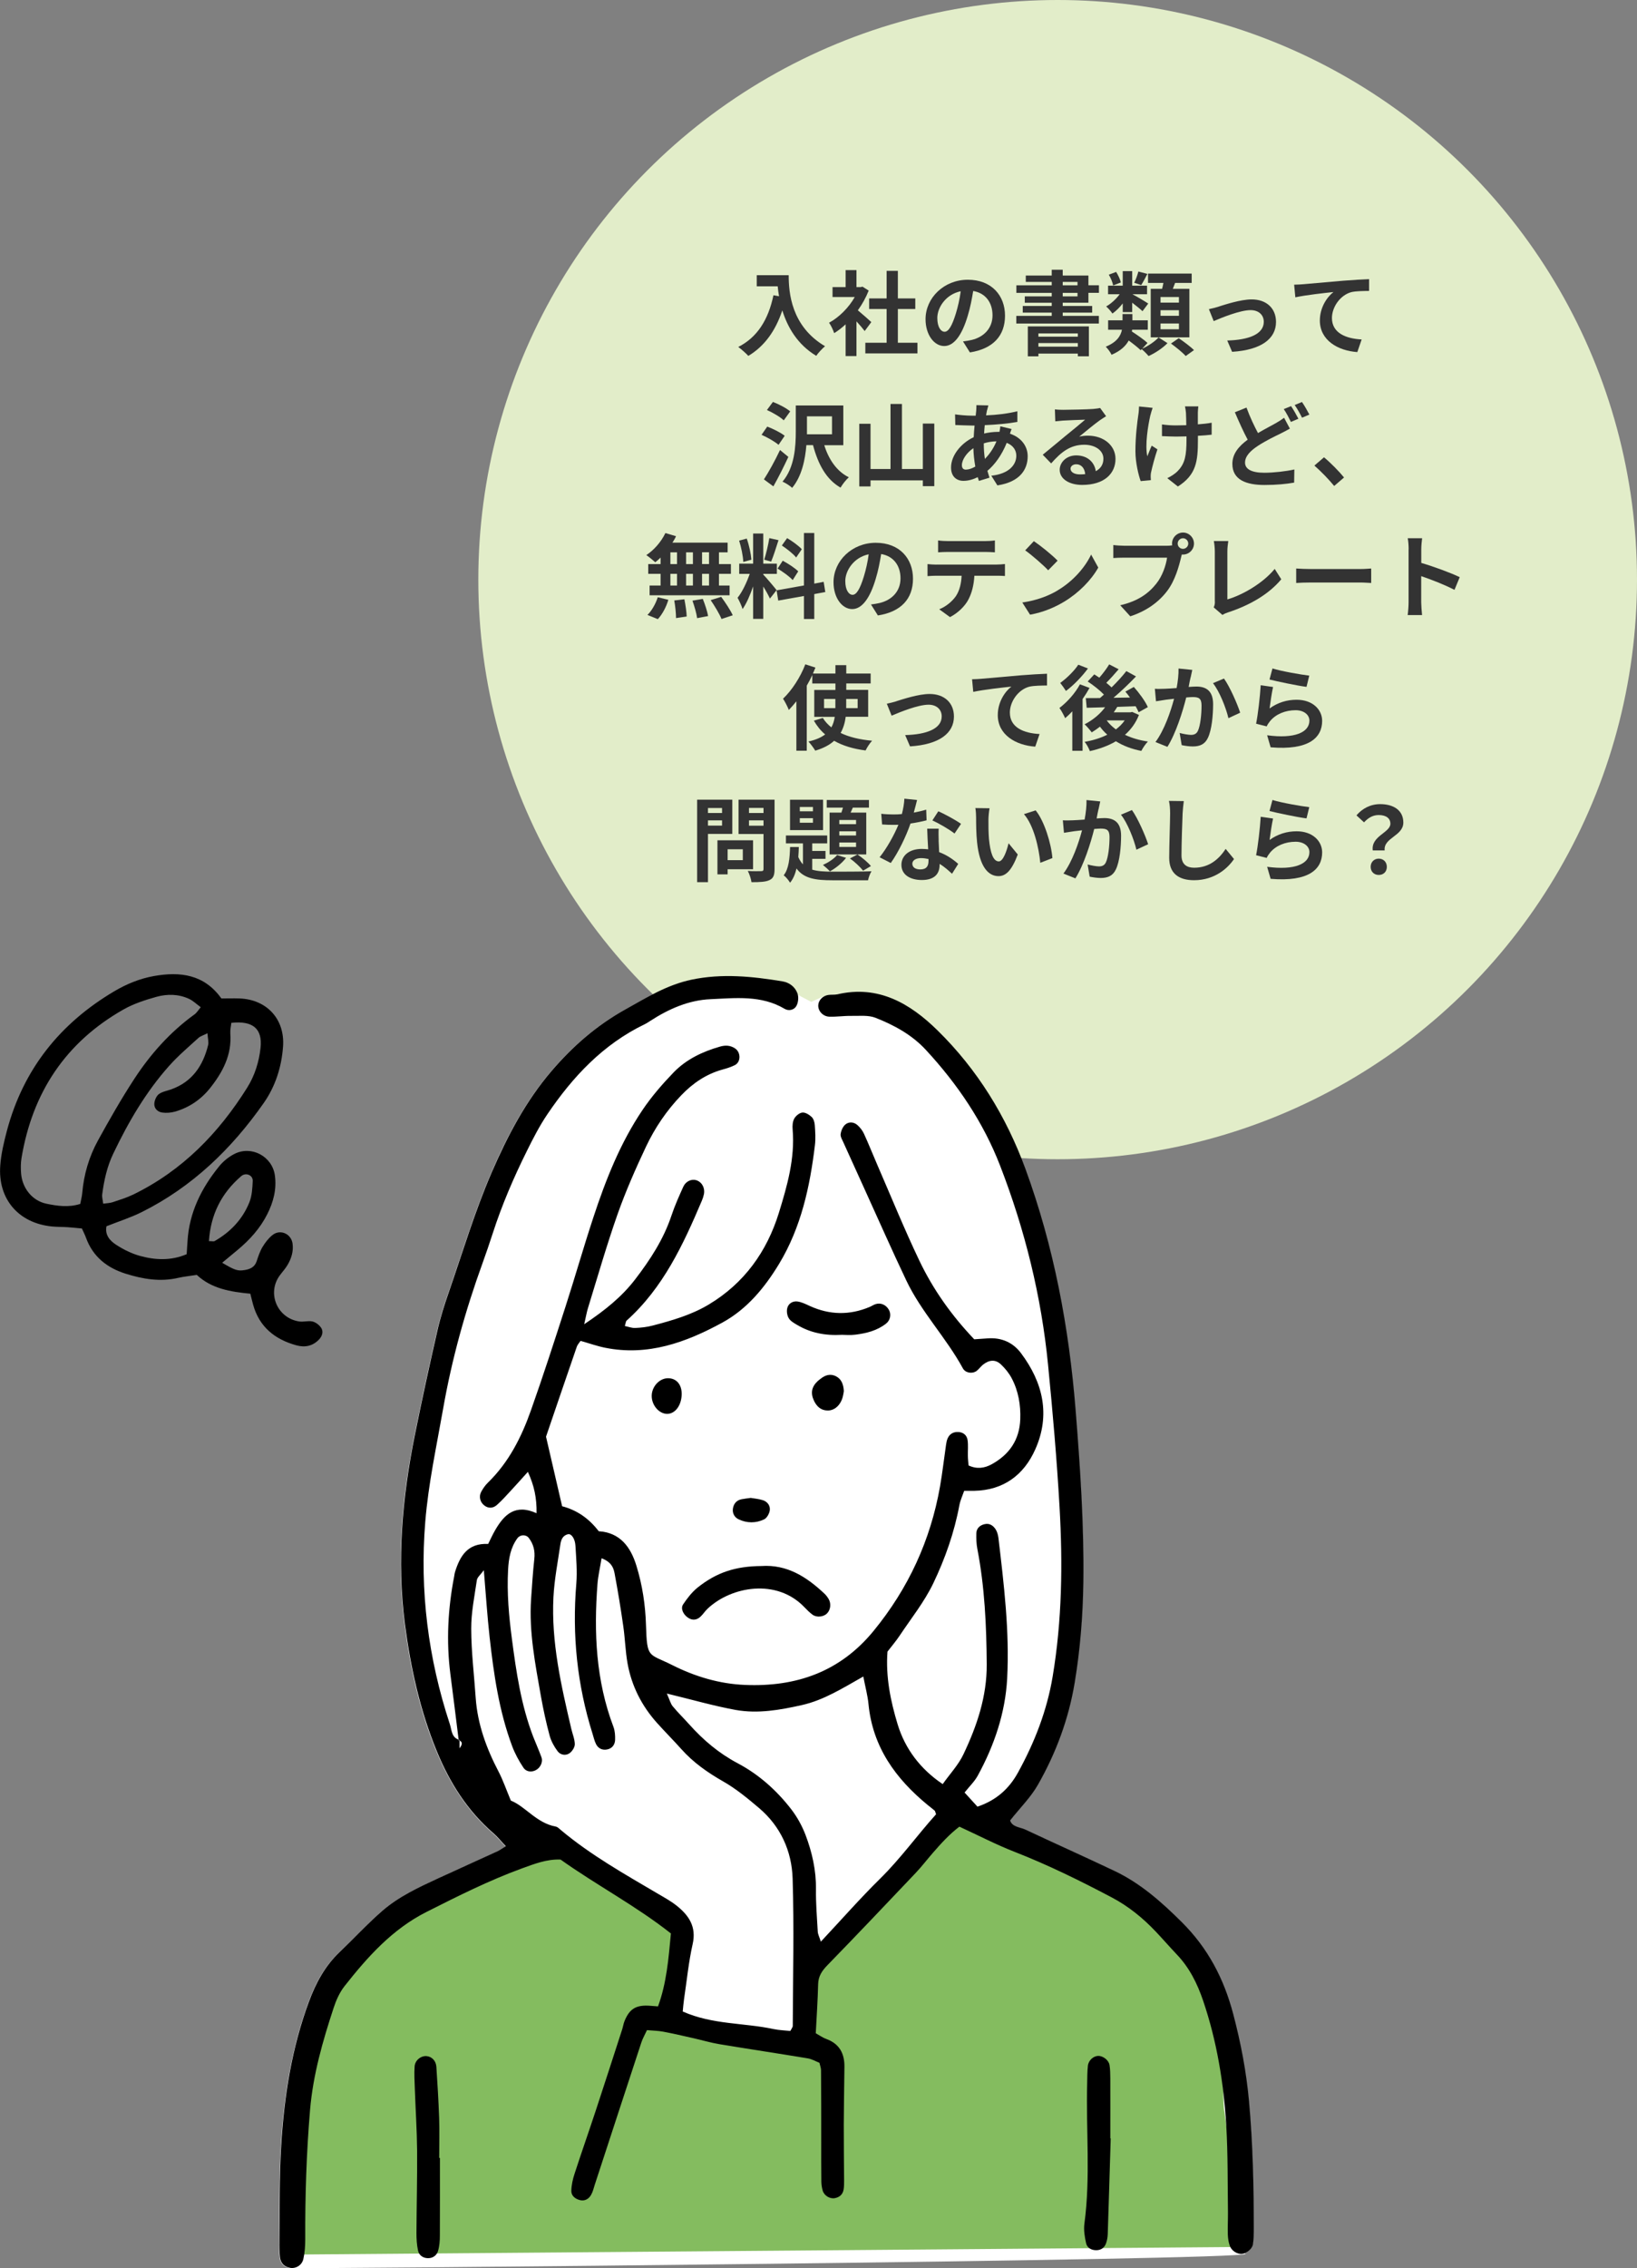 <?xml version="1.0" encoding="UTF-8"?><svg id="_イヤー_2" xmlns="http://www.w3.org/2000/svg" viewBox="0 0 249.05 344.89"><rect x="0" y="0" width="249.05" height="344.89" fill="#808080" stroke="none"/><defs><style>.cls-1{fill:#fff;}.cls-2{fill:#e2edc9;}.cls-3{fill:#84bc5f;}.cls-4{fill:#333;}.cls-5{fill-rule:evenodd;}</style></defs><g id="contents"><g><circle class="cls-2" cx="160.91" cy="88.14" r="88.14"/><g><path class="cls-4" d="M119.99,41.85c0,2.65,.38,7.76,5.53,10.8-.36,.29-1.05,1.02-1.34,1.46-2.9-1.75-4.38-4.4-5.16-6.91-1.05,3.14-2.73,5.46-5.17,6.92-.31-.35-1.09-1.04-1.53-1.36,2.91-1.47,4.58-4.17,5.35-7.86l.85,.15c-.1-.53-.15-1.04-.2-1.51h-3.19v-1.69h4.85Z"/><path class="cls-4" d="M131.55,50.34c-.29-.39-.77-.95-1.25-1.47v5.28h-1.65v-4.83c-.56,.52-1.15,.98-1.74,1.34-.14-.45-.53-1.26-.78-1.58,1.53-.83,3-2.3,3.91-3.91h-3.38v-1.51h1.99v-2.58h1.65v2.58h.63l.29-.07,.94,.6c-.42,1.06-.98,2.07-1.65,3,.67,.55,1.75,1.51,2.05,1.79l-1.01,1.36Zm8.03,1.78v1.62h-7.93v-1.62h3.24v-5.13h-2.66v-1.61h2.66v-4.19h1.71v4.19h2.65v1.61h-2.65v5.13h2.98Z"/><path class="cls-4" d="M147.56,53.59l-1.05-1.67c.53-.06,.92-.14,1.3-.22,1.79-.42,3.19-1.71,3.19-3.75,0-1.93-1.05-3.38-2.94-3.7-.2,1.19-.43,2.48-.84,3.8-.84,2.83-2.04,4.57-3.57,4.57s-2.84-1.71-2.84-4.08c0-3.24,2.8-6,6.43-6s5.66,2.41,5.66,5.46-1.81,5.04-5.34,5.59Zm-3.85-3.14c.59,0,1.13-.88,1.71-2.77,.32-1.04,.59-2.23,.74-3.39-2.31,.48-3.56,2.52-3.56,4.06,0,1.42,.56,2.1,1.11,2.1Z"/><path class="cls-4" d="M161.68,46.04v.49h4.48v1.01h-4.48v.5h5.5v1.16h-12.56v-1.16h5.39v-.5h-4.41v-1.01h4.41v-.49h-4.1v-.97h4.1v-.53h-5.38v-1.15h5.38v-.52h-3.95v-.97h3.95v-.88h1.67v.88h3.91v1.48h1.6v1.15h-1.6v1.5h-3.91Zm-5.31,3.6h9.29v4.54h-1.68v-.41h-6v.42h-1.61v-4.55Zm1.61,1.06v.5h6v-.5h-6Zm6,2.02v-.55h-6v.55h6Zm-2.3-9.33h2.25v-.52h-2.25v.52Zm0,1.68h2.25v-.53h-2.25v.53Z"/><path class="cls-4" d="M173.72,53.05c.95-.42,2-1.13,2.54-1.74l1.36,.87c-.7,.73-1.89,1.53-2.88,1.96-.25-.31-.7-.76-1.05-1.05l-.15,.17c-.39-.39-1.12-.97-1.82-1.48-.45,.83-1.23,1.58-2.61,2.17-.15-.36-.59-.94-.88-1.23,1.69-.69,2.28-1.65,2.46-2.58h-2.1v-1.43h2.19v-.95h1.5v.95h2.34v1.43h-2.38c-.01,.08-.03,.18-.04,.27,.81,.52,1.85,1.25,2.38,1.74l-.84,.91Zm-2.91-6.91c-.48,.62-1.02,1.16-1.57,1.54-.22-.34-.66-.83-.95-1.08,.74-.41,1.51-1.12,2.06-1.86h-1.77v-1.3h2.23v-2.21h1.44v2.21h2.26v1.3h-2.23c.57,.29,2.03,1.16,2.41,1.42l-.87,1.16c-.35-.34-1-.84-1.57-1.29v1.43h-1.44v-1.32Zm-1.46-2.73c-.07-.45-.35-1.12-.66-1.64l1.12-.42c.31,.5,.62,1.15,.71,1.6l-1.18,.46Zm5.21-1.75c-.34,.64-.66,1.26-.94,1.69l-1.06-.35c.24-.48,.5-1.2,.63-1.71l1.37,.36Zm2.24,2.26c.08-.29,.14-.6,.2-.9h-2.34v-1.42h6.64v1.42h-2.52c-.11,.31-.24,.62-.35,.9h2.52v7.38h-5.88v-7.38h1.74Zm2.56,1.25h-2.8v.85h2.8v-.85Zm0,2h-2.8v.85h2.8v-.85Zm0,2.02h-2.8v.88h2.8v-.88Zm-.04,2.23c.76,.52,1.81,1.29,2.33,1.82l-1.26,.9c-.46-.53-1.47-1.34-2.24-1.9l1.18-.81Z"/><path class="cls-4" d="M185.4,46.62c.95-.29,3.33-1.09,5.03-1.09,2.21,0,3.7,1.32,3.7,3.43,0,2.54-2.23,4.26-6.68,4.54l-.74-1.72c3.21-.08,5.56-.94,5.56-2.84,0-1.05-.78-1.78-2-1.78-1.62,0-4.43,1.16-5.62,1.67l-.73-1.82c.42-.08,1.07-.25,1.49-.38Z"/><path class="cls-4" d="M198.29,43.22c1.16-.1,3.47-.31,6.04-.53,1.44-.11,2.98-.21,3.96-.24v1.79c-.74,.01-1.95,.01-2.69,.18-1.7,.45-2.96,2.27-2.96,3.94,0,2.3,2.16,3.14,4.52,3.26l-.66,1.92c-2.93-.2-5.7-1.78-5.7-4.8,0-2.02,1.13-3.61,2.07-4.33-1.32,.14-4.17,.45-5.8,.8l-.18-1.92c.56-.01,1.11-.04,1.39-.07Z"/><path class="cls-4" d="M118.45,67.65c-.55-.49-1.69-1.13-2.59-1.53l.87-1.25c.88,.34,2.07,.92,2.65,1.4l-.93,1.37Zm1.49,1.83c-.69,1.48-1.5,3.1-2.28,4.48l-1.44-1.06c.69-1.06,1.68-2.83,2.45-4.47l1.27,1.05Zm-.7-5.56c-.52-.5-1.67-1.18-2.56-1.57l.91-1.23c.9,.34,2.06,.95,2.63,1.44l-.98,1.36Zm6.16,3.77c.67,2.16,1.89,3.98,3.74,4.89-.42,.36-.98,1.08-1.26,1.57-2.19-1.25-3.42-3.57-4.19-6.46h-1.01c-.18,2.23-.71,4.76-2.17,6.5-.29-.31-1.04-.77-1.46-.95,1.85-2.17,2.02-5.36,2.02-7.66v-3.92h7.23v6.04h-2.9Zm-2.63-1.65h3.81v-2.73h-3.81v2.73Z"/><path class="cls-4" d="M142.14,64.42v9.51h-1.74v-.88h-7.96v.92h-1.71v-9.53h1.71v6.88h3.04v-9.89h1.74v9.89h3.18v-6.91h1.74Z"/><path class="cls-4" d="M150.16,62.39c-.04,.24-.1,.49-.14,.77,1.71-.07,3.22-.25,4.76-.62v1.62c-1.36,.25-3.24,.42-4.96,.49-.04,.42-.08,.85-.1,1.27,.67-.15,1.4-.25,2.09-.25h.25c.06-.28,.11-.63,.13-.84l1.71,.41c-.06,.15-.17,.45-.25,.71,1.62,.53,2.7,1.81,2.7,3.43,0,1.99-1.16,3.91-4.61,4.43l-.92-1.47c2.7-.29,3.8-1.67,3.8-3.04,0-.84-.49-1.58-1.46-1.96-.76,1.91-1.88,3.38-2.94,4.26,.1,.35,.21,.7,.32,1.04l-1.61,.49c-.06-.18-.13-.38-.18-.57-.69,.34-1.43,.56-2.17,.56-1.02,0-1.89-.62-1.89-2.03,0-1.81,1.48-3.68,3.45-4.61,.03-.6,.07-1.19,.13-1.77h-.45c-.73,0-1.82-.06-2.48-.08l-.04-1.62c.49,.08,1.72,.2,2.58,.2h.56c.03-.27,.06-.52,.08-.76,.01-.27,.04-.6,.03-.84l1.82,.04c-.08,.28-.14,.53-.2,.74Zm-3.18,9.02c.39,0,.9-.17,1.4-.46-.15-.87-.27-1.83-.29-2.8-1.05,.71-1.75,1.78-1.75,2.58,0,.45,.2,.69,.64,.69Zm2.86-1.62c.66-.69,1.29-1.54,1.76-2.68-.74,.01-1.39,.14-1.93,.31v.04c0,.85,.06,1.62,.17,2.33Z"/><path class="cls-4" d="M161.77,62.32c.74,0,3.74-.06,4.54-.13,.57-.06,.9-.1,1.06-.15l.91,1.25c-.32,.21-.66,.41-.98,.64-.76,.53-2.23,1.76-3.11,2.47,.46-.11,.88-.15,1.33-.15,2.38,0,4.19,1.48,4.19,3.53,0,2.21-1.68,3.96-5.07,3.96-1.95,0-3.42-.9-3.42-2.3,0-1.13,1.02-2.19,2.51-2.19,1.74,0,2.79,1.06,2.98,2.4,.77-.41,1.16-1.05,1.16-1.9,0-1.26-1.26-2.12-2.91-2.12-2.14,0-3.54,1.13-5.04,2.84l-1.28-1.32c.99-.8,2.69-2.23,3.52-2.91,.79-.64,2.24-1.82,2.93-2.42-.71,.01-2.65,.1-3.39,.14-.38,.03-.83,.07-1.15,.11l-.06-1.82c.39,.06,.88,.07,1.27,.07Zm2.52,9.82c.29,0,.56-.01,.81-.04-.08-.91-.6-1.5-1.36-1.5-.53,0-.87,.32-.87,.67,0,.52,.57,.87,1.42,.87Z"/><path class="cls-4" d="M175.01,63.16c-.35,1.55-.84,4.5-.46,6.23,.18-.43,.43-1.11,.67-1.62l.87,.56c-.41,1.21-.78,2.62-.95,3.42-.06,.21-.08,.52-.08,.69,0,.14,.01,.38,.03,.57l-1.55,.15c-.31-.84-.8-2.8-.8-4.54,0-2.3,.28-4.45,.45-5.59,.07-.39,.08-.87,.1-1.22l2.07,.21c-.12,.34-.27,.84-.34,1.13Zm7.23-.42v1.79c.78-.06,1.53-.14,2.1-.25v1.82c-.58,.07-1.3,.13-2.09,.17v.59c0,3.31-.25,5.34-3.05,7.12l-1.61-1.27c.53-.24,1.23-.69,1.62-1.12,1.08-1.12,1.3-2.37,1.3-4.73v-.5c-.53,.01-1.05,.03-1.57,.03-.6,0-1.47-.04-2.16-.07v-1.78c.69,.1,1.37,.15,2.12,.15,.5,0,1.05-.01,1.58-.03-.01-.78-.03-1.51-.05-1.89-.03-.35-.1-.74-.15-.97h2.03c-.04,.31-.06,.64-.07,.95Z"/><path class="cls-4" d="M191.39,65.85c1.02-.6,2.02-1.11,2.67-1.48,.52-.29,.92-.55,1.3-.84l.88,1.65c-.45,.25-.9,.49-1.4,.74-.88,.43-2.19,1.05-3.47,1.88-1.16,.77-1.95,1.57-1.95,2.55s.98,1.54,2.93,1.54c1.43,0,3.32-.22,4.57-.5l-.03,2c-1.19,.21-2.68,.36-4.5,.36-2.79,0-4.9-.78-4.9-3.21,0-1.54,.98-2.69,2.33-3.68-.64-1.19-1.32-2.7-1.95-4.17l1.77-.71c.53,1.46,1.18,2.8,1.75,3.88Zm6.14-2.17l-1.13,.48c-.28-.57-.71-1.4-1.09-1.95l1.11-.45c.35,.5,.85,1.4,1.12,1.92Zm1.68-.64l-1.12,.48c-.29-.59-.74-1.4-1.12-1.93l1.11-.46c.37,.53,.88,1.43,1.13,1.92Z"/><path class="cls-4" d="M199.97,70.8l1.46-1.26c.99,.81,2.35,2.2,3.05,3.07l-1.5,1.29c-.86-1.05-2.04-2.25-3.01-3.1Z"/><path class="cls-4" d="M100.52,84.77c-.28,.27-.55,.52-.83,.73-.31-.29-.98-.83-1.36-1.09,1.18-.77,2.28-2.04,2.9-3.35l1.62,.48c-.15,.34-.34,.66-.55,.98h8.4v1.47h-1.32v1.79h1.82v1.48h-1.82v1.78h1.62v1.48h-12.17v-1.48h1.67v-1.78h-1.88v-1.48h1.88v-1.01Zm-2.02,8.74c.62-.59,1.25-1.67,1.57-2.69l1.61,.39c-.31,1.06-.91,2.21-1.6,2.94l-1.58-.64Zm3.49-7.73h1.01v-1.79h-1.01v1.79Zm0,3.26h1.01v-1.78h-1.01v1.78Zm2.13,2.09c.17,.85,.34,1.96,.35,2.62l-1.62,.24c0-.67-.11-1.82-.27-2.68l1.54-.18Zm1.3-5.35v-1.79h-1.04v1.79h1.04Zm-1.04,1.48v1.78h1.04v-1.78h-1.04Zm2.54,3.81c.34,.83,.69,1.92,.81,2.61l-1.67,.32c-.08-.67-.41-1.81-.71-2.66l1.57-.27Zm.95-7.09h-1.06v1.79h1.06v-1.79Zm0,3.28h-1.06v1.78h1.06v-1.78Zm1.85,3.5c.63,.85,1.41,2.03,1.76,2.8l-1.71,.57c-.29-.74-1.04-1.98-1.65-2.87l1.6-.5Z"/><path class="cls-4" d="M117.13,91.01c-.21-.45-.6-1.18-1.01-1.82v4.92h-1.54v-4.94c-.45,1.3-1.01,2.61-1.61,3.45-.14-.5-.5-1.26-.76-1.72,.7-.85,1.41-2.35,1.85-3.63h-1.6v-1.56h2.12v-4.58h1.54v4.58h2.07v1.56h-2.07v.1c.41,.41,1.74,1.98,2.03,2.37l-1.02,1.29Zm-4.05-5.56c-.03-.87-.31-2.23-.63-3.24l1.16-.31c.36,1.01,.64,2.34,.71,3.21l-1.25,.34Zm5.36-3.31c-.36,1.12-.77,2.45-1.12,3.26l-1.05-.29c.28-.88,.62-2.3,.77-3.28l1.4,.31Zm5.44,8.21v3.78h-1.57v-3.5l-3.91,.7-.25-1.56,4.16-.74v-7.98h1.57v7.7l1.43-.27,.25,1.55-1.68,.31Zm-4.79-5.08c.81,.43,1.85,1.11,2.35,1.61l-.84,1.33c-.46-.52-1.49-1.26-2.3-1.75l.78-1.19Zm2.03-.5c-.43-.55-1.4-1.3-2.17-1.82l.8-1.12c.79,.46,1.78,1.18,2.23,1.69l-.85,1.25Z"/><path class="cls-4" d="M133.56,93.59l-1.05-1.67c.53-.06,.92-.14,1.3-.22,1.79-.42,3.19-1.71,3.19-3.75,0-1.93-1.05-3.38-2.94-3.7-.2,1.19-.43,2.48-.84,3.8-.84,2.83-2.04,4.57-3.57,4.57s-2.84-1.71-2.84-4.08c0-3.24,2.8-6,6.43-6s5.66,2.41,5.66,5.46-1.81,5.04-5.34,5.59Zm-3.85-3.14c.59,0,1.13-.88,1.71-2.77,.32-1.04,.59-2.23,.74-3.39-2.31,.48-3.56,2.52-3.56,4.06,0,1.42,.56,2.1,1.11,2.1Z"/><path class="cls-4" d="M142.44,85.85h9.18c.29,0,.91-.03,1.27-.08v1.82c-.35-.03-.88-.04-1.27-.04h-3.38c-.08,1.44-.39,2.62-.9,3.6-.49,.97-1.57,2.06-2.81,2.69l-1.64-1.19c1-.38,1.98-1.19,2.54-2,.57-.87,.81-1.92,.87-3.1h-3.85c-.42,0-.95,.03-1.34,.06v-1.83c.42,.04,.91,.08,1.34,.08Zm1.78-3.57h5.63c.48,0,1.04-.03,1.51-.1v1.81c-.48-.03-1.02-.06-1.51-.06h-5.62c-.49,0-1.08,.03-1.51,.06v-1.81c.46,.07,1.04,.1,1.5,.1Z"/><path class="cls-4" d="M160.9,89.78c2.39-1.41,4.22-3.56,5.1-5.45l1.09,1.98c-1.06,1.89-2.93,3.82-5.18,5.18-1.41,.85-3.22,1.64-5.2,1.98l-1.18-1.85c2.19-.31,4.01-1.02,5.37-1.83Zm0-4.52l-1.43,1.46c-.73-.78-2.48-2.31-3.5-3.03l1.32-1.4c.98,.66,2.8,2.11,3.61,2.97Z"/><path class="cls-4" d="M179.98,80.98c.91,0,1.67,.76,1.67,1.68s-.76,1.67-1.67,1.67c-.06,0-.13,0-.18-.01-.04,.15-.07,.29-.11,.42-.32,1.37-.92,3.54-2.1,5.1-1.26,1.68-3.14,3.07-5.63,3.88l-1.53-1.68c2.77-.64,4.36-1.86,5.49-3.29,.93-1.16,1.46-2.75,1.64-3.95h-6.51c-.64,0-1.32,.03-1.67,.06v-1.98c.41,.06,1.21,.11,1.67,.11h6.49c.2,0,.5-.01,.8-.06-.01-.08-.03-.17-.03-.27,0-.92,.76-1.68,1.68-1.68Zm0,2.48c.43,0,.8-.36,.8-.8s-.36-.81-.8-.81-.81,.36-.81,.81,.37,.8,.81,.8Z"/><path class="cls-4" d="M184.82,91.46v-7.59c0-.53-.07-1.19-.15-1.6h2.2c-.08,.55-.14,1.05-.14,1.6v7.28c2.28-.66,5.41-2.45,7.2-4.64l1,1.58c-1.92,2.3-4.82,3.96-8.12,5.04-.2,.07-.5,.17-.83,.38l-1.33-1.15c.17-.35,.18-.59,.18-.91Z"/><path class="cls-4" d="M199.45,86.53h7.52c.66,0,1.27-.06,1.64-.08v2.2c-.34-.01-1.05-.07-1.64-.07h-7.52c-.8,0-1.74,.03-2.25,.07v-2.2c.5,.04,1.53,.08,2.25,.08Z"/><path class="cls-4" d="M214.31,83.53c0-.49-.04-1.19-.14-1.68h2.19c-.06,.49-.13,1.11-.13,1.68v2.07c1.88,.55,4.57,1.54,5.85,2.17l-.8,1.93c-1.44-.76-3.54-1.57-5.06-2.09v3.96c0,.41,.07,1.39,.13,1.96h-2.19c.08-.56,.14-1.4,.14-1.96v-8.05Z"/><path class="cls-4" d="M128.66,109.02c-.11,.87-.35,1.69-.77,2.44,1.29,.62,2.9,1.01,4.79,1.18-.35,.36-.79,1.05-.99,1.48-1.89-.24-3.49-.73-4.79-1.47-.67,.62-1.62,1.13-2.87,1.5-.21-.36-.7-1.04-1.04-1.39,1.12-.25,1.95-.62,2.55-1.08-.69-.57-1.25-1.29-1.72-2.09l1.36-.42c.34,.55,.78,1.02,1.3,1.44,.28-.5,.43-1.02,.52-1.6h-3.12v-4.09h3.22v-.98h-3.52v-1.29c-.25,.55-.53,1.08-.84,1.61v9.9h-1.58v-7.52c-.38,.48-.76,.92-1.15,1.32-.15-.41-.6-1.3-.88-1.71,1.33-1.26,2.63-3.24,3.39-5.23l1.54,.5c-.13,.29-.25,.59-.38,.9h3.42v-1.27h1.65v1.27h3.71v1.51h-3.71v.98h3.33v4.09h-3.42Zm-1.57-1.34v-1.39h-1.72v1.39h1.72Zm1.65-1.39v1.39h1.74v-1.39h-1.74Z"/><path class="cls-4" d="M136.4,106.62c.95-.29,3.33-1.09,5.03-1.09,2.21,0,3.7,1.32,3.7,3.43,0,2.54-2.23,4.26-6.68,4.54l-.74-1.72c3.21-.08,5.56-.94,5.56-2.84,0-1.05-.78-1.78-2-1.78-1.62,0-4.43,1.16-5.62,1.67l-.73-1.82c.42-.08,1.07-.25,1.49-.38Z"/><path class="cls-4" d="M149.29,103.22c1.16-.1,3.47-.31,6.04-.53,1.44-.11,2.98-.21,3.96-.24v1.79c-.74,.01-1.95,.01-2.69,.18-1.7,.45-2.96,2.27-2.96,3.94,0,2.3,2.16,3.14,4.52,3.26l-.66,1.92c-2.93-.2-5.7-1.78-5.7-4.8,0-2.02,1.13-3.61,2.07-4.33-1.32,.14-4.17,.45-5.8,.8l-.18-1.92c.56-.01,1.11-.04,1.39-.07Z"/><path class="cls-4" d="M165.76,104.61c-.31,.56-.67,1.13-1.06,1.69v7.87h-1.56v-6c-.36,.39-.73,.73-1.09,1.04-.15-.36-.6-1.2-.87-1.55,1.16-.88,2.4-2.24,3.12-3.6l1.46,.55Zm-.24-2.96c-.88,1.2-2.18,2.56-3.35,3.42-.21-.34-.62-.92-.87-1.22,.99-.7,2.16-1.86,2.75-2.77l1.47,.57Zm7.76,7.06c-.48,1.23-1.22,2.23-2.13,3.03,1.01,.48,2.18,.83,3.49,1.02-.35,.35-.78,.99-1,1.43-1.48-.29-2.77-.78-3.87-1.47-1.16,.69-2.52,1.18-3.96,1.5-.15-.42-.5-1.08-.8-1.41,1.25-.21,2.42-.57,3.45-1.09-.41-.36-.79-.77-1.11-1.22-.42,.32-.84,.62-1.26,.87-.22-.32-.76-.94-1.08-1.23,1.19-.6,2.34-1.53,3.12-2.59l-2.8,.08-.14-1.47c.63,0,1.36,0,2.16-.01,.2-.17,.41-.35,.6-.53-.64-.66-1.62-1.44-2.47-1.99l1-1.08c.24,.15,.5,.32,.77,.5,.55-.63,1.13-1.4,1.5-2.02l1.44,.74c-.6,.71-1.29,1.47-1.88,2.06,.29,.24,.57,.48,.8,.7,.85-.83,1.65-1.71,2.25-2.48l1.47,.81c-1.01,1.06-2.25,2.25-3.43,3.25l2.51-.04c-.22-.32-.46-.62-.7-.9l1.29-.71c.81,.91,1.74,2.17,2.13,3.07l-1.4,.78c-.11-.27-.27-.59-.46-.92-.92,.04-1.88,.07-2.79,.1-.17,.28-.35,.56-.54,.83h2.54l.27-.06,1.04,.46Zm-4.9,.85c.36,.5,.84,.95,1.39,1.36,.53-.41,.98-.85,1.34-1.37h-2.73Z"/><path class="cls-4" d="M181.13,103.02c-.1,.42-.2,.94-.29,1.44,.46-.03,.88-.06,1.18-.06,1.48,0,2.54,.66,2.54,2.68,0,1.65-.2,3.92-.8,5.14-.46,.98-1.25,1.29-2.3,1.29-.55,0-1.2-.1-1.68-.2l-.31-1.85c.55,.15,1.34,.29,1.72,.29,.46,0,.83-.14,1.05-.6,.38-.8,.56-2.49,.56-3.88,0-1.12-.48-1.27-1.36-1.27-.22,0-.57,.03-.97,.06-.53,2.13-1.57,5.45-2.86,7.51l-1.82-.73c1.36-1.83,2.32-4.66,2.83-6.58-.5,.06-.94,.11-1.2,.14-.39,.07-1.13,.17-1.55,.24l-.17-1.9c.5,.04,.98,.01,1.5,0,.43-.01,1.09-.06,1.81-.11,.2-1.06,.31-2.09,.29-2.97l2.09,.21c-.08,.36-.18,.81-.25,1.16Zm7.54,5.36l-1.78,.83c-.36-1.55-1.36-4.09-2.35-5.32l1.67-.71c.87,1.2,2.05,3.88,2.47,5.21Z"/><path class="cls-4" d="M193.14,107.74c1.27-.92,2.66-1.33,4.13-1.33,2.45,0,3.88,1.51,3.88,3.21,0,2.55-2.02,4.51-7.84,4.02l-.53-1.83c4.2,.57,6.43-.45,6.43-2.23,0-.91-.87-1.58-2.09-1.58-1.58,0-3.01,.59-3.89,1.65-.25,.31-.39,.53-.52,.81l-1.61-.41c.28-1.37,.6-4.12,.7-5.85l1.88,.27c-.18,.77-.43,2.48-.53,3.28Zm6.05-5l-.42,1.71c-1.41-.18-4.54-.84-5.63-1.12l.45-1.68c1.33,.42,4.38,.95,5.6,1.09Z"/><path class="cls-4" d="M107.71,126.81v7.34h-1.65v-12.55h5.35v5.21h-3.7Zm0-3.94v.76h2.14v-.76h-2.14Zm2.14,2.68v-.8h-2.14v.8h2.14Zm.85,6.63v.78h-1.55v-5.18h5.42v4.4h-3.87Zm0-3.03v1.65h2.31v-1.65h-2.31Zm7.14,3.01c0,.92-.18,1.4-.77,1.67-.57,.28-1.46,.32-2.74,.32-.06-.48-.32-1.26-.56-1.71,.81,.06,1.76,.04,2.03,.03,.27,0,.36-.08,.36-.34v-5.31h-3.8v-5.22h5.48v10.56Zm-3.89-9.3v.77h2.21v-.77h-2.21Zm2.21,2.7v-.81h-2.21v.81h2.21Z"/><path class="cls-4" d="M123.55,132.24c.84,.25,1.86,.31,3.11,.31,.95,0,4.78,0,5.93-.06-.22,.32-.45,.97-.53,1.37h-5.39c-2.63,0-4.37-.27-5.49-1.79-.2,.84-.5,1.58-.98,2.16-.21-.35-.63-.88-.97-1.13,.78-.97,.92-2.62,.97-4.3h1.33c-.01,.52-.04,1.02-.08,1.53,.2,.45,.43,.81,.71,1.11v-3.19h-2.59v-1.2h6.28v1.2h-2.28v1.15h2.02v1.2h-2.02v1.65Zm1.67-6.01h-5.03v-4.62h5.03v4.62Zm-1.54-3.52h-2v.66h2v-.66Zm0,1.71h-2v.69h2v-.69Zm5.03,6.04c-.6,.78-1.58,1.58-2.45,2.04-.24-.27-.77-.74-1.06-.97,.83-.38,1.67-.92,2.16-1.51l1.36,.43Zm-.7-6.89c.08-.24,.15-.5,.24-.76h-2.47v-1.16h6.42v1.16h-2.45l-.34,.76h2.38v6.36h-5.58v-6.36h1.79Zm2.23,1.12h-2.55v.64h2.55v-.64Zm0,1.72h-2.55v.64h2.55v-.64Zm0,1.71h-2.55v.67h2.55v-.67Zm.22,1.82c.74,.49,1.61,1.23,2.04,1.76l-1.19,.7c-.43-.55-1.3-1.37-2-1.86l1.15-.6Z"/><path class="cls-4" d="M139.02,123.57c.69-.13,1.34-.28,1.89-.45l.06,1.62c-.64,.17-1.51,.35-2.45,.49-.67,1.96-1.86,4.41-3,6l-1.7-.87c1.11-1.37,2.24-3.43,2.86-4.94-.25,.01-.49,.01-.73,.01-.57,0-1.15-.01-1.75-.06l-.13-1.62c.6,.07,1.35,.1,1.86,.1,.42,0,.84-.01,1.28-.06,.2-.77,.35-1.61,.38-2.34l1.93,.2c-.11,.45-.29,1.16-.5,1.92Zm3.78,4.23c.01,.41,.06,1.08,.08,1.78,1.21,.45,2.19,1.15,2.9,1.79l-.94,1.5c-.49-.45-1.12-1.04-1.89-1.5v.14c0,1.3-.71,2.31-2.7,2.31-1.74,0-3.11-.77-3.11-2.31,0-1.37,1.15-2.42,3.1-2.42,.34,0,.64,.03,.97,.06-.06-1.04-.13-2.28-.15-3.14h1.75c-.04,.59-.01,1.18,0,1.79Zm-2.8,4.41c.97,0,1.26-.53,1.26-1.3v-.28c-.36-.08-.74-.14-1.13-.14-.81,0-1.33,.36-1.33,.85,0,.52,.43,.87,1.21,.87Zm1.85-7.45l.9-1.39c1.01,.43,2.74,1.39,3.46,1.91l-.99,1.47c-.81-.64-2.41-1.56-3.36-1.99Z"/><path class="cls-4" d="M150.38,124.62c-.01,.91,0,1.96,.08,2.97,.2,2.02,.62,3.4,1.5,3.4,.66,0,1.22-1.64,1.48-2.76l1.4,1.71c-.92,2.44-1.81,3.29-2.93,3.29-1.54,0-2.87-1.39-3.26-5.14-.14-1.29-.15-2.93-.15-3.78,0-.39-.03-.99-.11-1.43l2.16,.03c-.1,.5-.17,1.32-.17,1.71Zm9.72,5.87l-1.83,.71c-.22-2.25-.97-5.66-2.49-7.4l1.78-.57c1.33,1.61,2.39,5.11,2.55,7.26Z"/><path class="cls-4" d="M167.13,123.02c-.1,.42-.2,.94-.29,1.44,.46-.03,.88-.06,1.18-.06,1.48,0,2.54,.66,2.54,2.68,0,1.65-.2,3.92-.8,5.14-.46,.98-1.25,1.29-2.3,1.29-.55,0-1.2-.1-1.68-.2l-.31-1.85c.55,.15,1.34,.29,1.72,.29,.46,0,.83-.14,1.05-.6,.38-.8,.56-2.49,.56-3.88,0-1.12-.48-1.27-1.36-1.27-.22,0-.57,.03-.97,.06-.53,2.13-1.57,5.45-2.86,7.51l-1.82-.73c1.36-1.83,2.32-4.66,2.83-6.58-.5,.06-.94,.11-1.2,.14-.39,.07-1.13,.17-1.55,.24l-.17-1.9c.5,.04,.98,.01,1.5,0,.43-.01,1.09-.06,1.81-.11,.2-1.06,.31-2.09,.29-2.97l2.09,.21c-.08,.36-.18,.81-.25,1.16Zm7.54,5.36l-1.78,.83c-.36-1.55-1.36-4.09-2.35-5.32l1.67-.71c.87,1.2,2.05,3.88,2.47,5.21Z"/><path class="cls-4" d="M179.92,123.68c-.06,1.51-.17,4.65-.17,6.39,0,1.41,.84,1.88,1.93,1.88,2.31,0,3.78-1.33,4.79-2.86l1.27,1.54c-.9,1.34-2.89,3.22-6.08,3.22-2.3,0-3.78-1.01-3.78-3.4,0-1.88,.14-5.56,.14-6.77,0-.66-.05-1.33-.18-1.89l2.26,.03c-.08,.59-.15,1.3-.18,1.86Z"/><path class="cls-4" d="M193.14,127.74c1.27-.92,2.66-1.33,4.13-1.33,2.45,0,3.88,1.51,3.88,3.21,0,2.55-2.02,4.51-7.84,4.02l-.53-1.83c4.2,.57,6.43-.45,6.43-2.23,0-.91-.87-1.58-2.09-1.58-1.58,0-3.01,.59-3.89,1.65-.25,.31-.39,.53-.52,.81l-1.61-.41c.28-1.37,.6-4.12,.7-5.85l1.88,.27c-.18,.77-.43,2.48-.53,3.28Zm6.05-5l-.42,1.71c-1.41-.18-4.54-.84-5.63-1.12l.45-1.68c1.33,.42,4.38,.95,5.6,1.09Z"/><path class="cls-4" d="M211.53,125.26c0-.84-.67-1.32-1.77-1.32-.87,0-1.55,.38-2.24,1.11l-1.15-1.06c.88-1.04,2.12-1.71,3.61-1.71,2.03,0,3.52,.94,3.52,2.8,0,2.06-3.05,2.3-2.84,4.24h-1.81c-.29-2.2,2.68-2.7,2.68-4.06Zm-3,6.56c0-.74,.53-1.25,1.23-1.25s1.23,.5,1.23,1.25-.52,1.23-1.23,1.23-1.23-.5-1.23-1.23Z"/></g><path class="cls-1" d="M189.97,319.59c-.41-4.52-1.25-8.93-2.41-13.32-1.42-5.39-3.85-10.03-7.85-14-3.09-3.07-6.28-5.88-10.21-7.76-4.49-2.14-9.04-4.16-13.54-6.28-.86-.4-2.04-.41-2.34-1.39,1.49-1.88,3.13-3.5,4.23-5.43,2.77-4.84,4.7-10.04,5.6-15.57,.83-5.03,1.23-10.11,1.31-15.21,.13-8.73-.48-17.42-1.17-26.12-1-12.59-3.3-24.9-7.65-36.78-2.92-7.97-7.31-15.1-13.37-21.04-4.15-4.07-8.98-6.93-15.24-5.48-.43,.1-.91,.03-1.35,.09-.25,.04-1.26,.46-2.55,1.05-.98-.51-2.08-1.04-2.15-1.24-.36-.99-1.21-1.66-2.28-1.84-4.59-.77-9.19-1.23-13.83-.26-3.74,.78-6.9,2.75-10.16,4.57-4.32,2.4-7.94,5.57-11.14,9.31-3.95,4.62-6.72,9.89-9.11,15.42-2.57,5.93-4.41,12.11-6.52,18.2-.67,1.92-1.29,3.87-1.74,5.85-1.21,5.29-2.37,10.6-3.44,15.92-1.91,9.49-2.77,19.03-1.51,28.7,.86,6.65,2.29,13.15,4.86,19.37,1.97,4.77,4.67,9.04,8.61,12.46,.66,.57,1.2,1.25,1.88,1.97-.56,.34-.93,.61-1.33,.8-2.98,1.37-5.98,2.7-8.95,4.08-2.98,1.38-5.99,2.77-8.49,4.93-2.3,1.99-4.37,4.25-6.58,6.36-2.18,2.08-3.55,4.63-4.59,7.44-2.62,7.07-3.78,14.44-4.23,21.91-.29,4.85-.21,9.73-.28,14.6-.01,.79,0,1.59,.09,2.37,.1,.87,.61,1.44,1.49,1.62,.89,.18,145.26-1.18,145.48-2.15,0,0-.15-.13-.39-.33,.26,.07,.42,.12,.42,.16,.5-.26,.95-.74,1.03-1.25,.12-.78,.13-1.58,.13-2.37,0-6.45-.14-12.89-.72-19.32Z"/><g><path class="cls-3" d="M188.16,333.87c-.31-.35-1.88-13.06-1.97-13.35-.11-3.54-.31-7.08-.68-10.61-.15-1.42-1.61-4.18-1.77-5-1.15-5.87-3.92-10.99-8.95-14.36-.37-.25-.75-.39-1.13-.45-2.61-3.24-5.82-5.87-9.6-7.81-1.78-.92-3.46-.13-4.34,1.16-1.39-.79-2.79-1.58-4.22-2.34-.26-.53-.69-.99-1.35-1.29-1.91-.88-3.87-1.6-5.78-2.48-2.37-1.1-4.57,.61-4.95,2.54-7.69,2.32-14.8,11.81-19.65,17.59-.49,4.72-2.33,9.31-.12,14.27-7.43-2.48-14.86-2.48-22.29-3.3,.83-4.95,4.95-11.56,2.48-14.04-5.25-6.75-13.21-10.77-20.82-14.54-.19,.15-.39,.31-.57,.48-.73,.66-1.03,1.42-1.04,2.16-5.26,1.16-10.02,3.67-14.8,6.41-.29,.17-13.29,8.76-14.16,9.54-.45,.4-.78,1.02-1.06,1.55-.33,.64-.45,1.33-.4,2-.07,.45-.07,.9,.06,1.37,.21,.74-2.42,7.23-4,7.5-1.95,9.85-2.08,21.98-2.33,31.97l143.18-1.15c1.01-.46,1.77-1.4,1.75-2.86-.03-1.85-.25-3.51-1.49-4.94Z"/><path class="cls-5" d="M69.79,264.67c-.42-3.37-.83-6.73-1.27-10.1-.64-4.99-.38-9.94,.58-14.87,.04-.22,.06-.45,.13-.67,.76-2.42,1.92-4.4,5.04-4.25,.35-.7,.67-1.42,1.06-2.09,1.36-2.35,3.04-4.06,6.3-2.58,.04-2.32-.36-4.2-1.32-6.29-.96,1.06-1.77,1.98-2.6,2.87-.69,.74-1.37,1.51-2.13,2.18-.54,.47-1.23,.56-1.87,.08-.67-.49-.9-1.38-.49-2.12,.27-.49,.6-.97,1-1.36,3.17-3.08,5.11-6.91,6.55-10.99,1.85-5.22,3.56-10.5,5.26-15.77,1.46-4.52,2.76-9.1,4.25-13.61,1.88-5.71,4.09-11.3,7.47-16.31,1.38-2.05,3.03-3.95,4.75-5.73,1.92-1.98,4.39-3.15,7.05-3.91,.81-.23,1.55-.2,2.27,.27,.9,.59,.92,2.07-.02,2.55-.6,.3-1.26,.5-1.91,.68-2.47,.69-4.5,2.08-6.25,3.91-2.22,2.31-4,4.94-5.36,7.81-1.59,3.37-3.1,6.8-4.34,10.31-1.65,4.69-3.02,9.48-4.49,14.24-.19,.61-.29,1.24-.57,2.45,3.23-2.16,5.75-4.21,7.75-6.82,2.28-2.97,4.32-6.09,5.52-9.69,.5-1.5,1.15-2.95,1.8-4.39,.37-.83,1.23-1.21,1.94-1.01,.87,.24,1.4,1.18,1.2,2.15-.07,.33-.18,.66-.31,.97-2.84,6.69-5.89,13.26-11.45,18.24-.13,.12-.13,.38-.27,.82,.54,.11,1.06,.32,1.57,.3,.9-.04,1.81-.14,2.68-.37,2.94-.77,5.86-1.61,8.49-3.18,5.41-3.23,8.87-8.05,10.7-13.97,1.26-4.09,2.46-8.26,2.09-12.66-.05-.55-.01-1.19,.24-1.65,.24-.43,.8-.89,1.25-.93,.45-.04,1.04,.33,1.41,.68,.29,.28,.44,.8,.47,1.23,.07,1.02,.14,2.05,.02,3.05-.76,6.33-2.1,12.5-5.45,18.05-2.2,3.63-4.89,6.89-8.65,8.94-5.52,3.01-11.33,5.12-17.8,3.82-1.21-.24-2.38-.66-3.75-1.05-.12,.19-.44,.52-.58,.9-1.55,4.49-3.08,8.99-4.68,13.67,.79,3.42,1.63,7.04,2.45,10.58q3.33,.86,5.57,3.8c3.23,.2,4.86,2.37,5.74,5.27,.9,2.93,1.36,5.95,1.45,9.02,.16,5.14,.37,4.24,4.01,6.07,3.47,1.75,7.21,2.86,11.07,3.01,7.74,.32,14.44-1.97,19.55-8.22,5.29-6.46,8.65-13.75,10.1-21.94,.37-2.11,.61-4.25,.92-6.37,.05-.33,.11-.68,.25-.98,.31-.69,.89-.99,1.64-.95,.78,.05,1.29,.52,1.39,1.25,.11,.77,.02,1.58,.04,2.36,0,.44,.06,.88,.1,1.47,1.25,.59,2.42,.44,3.55-.19,2.67-1.48,4.2-3.7,4.32-6.82,.08-2.19-.28-4.3-1.3-6.24-.41-.78-1-1.51-1.65-2.12-.83-.78-1.78-.7-2.73,.06-.35,.28-.61,.67-.96,.94-.66,.48-1.7,.32-2.09-.39-2.54-4.67-6.31-8.54-8.6-13.35-2.24-4.7-4.33-9.47-6.49-14.2-1.03-2.26-2.06-4.53-3.08-6.79-.18-.41-.47-.87-.43-1.26,.06-.51,.31-1.1,.67-1.44,.54-.49,1.3-.46,1.87,.03,.41,.36,.78,.83,1.01,1.33,.71,1.54,1.33,3.12,2.01,4.68,2.12,4.88,4.12,9.8,6.41,14.6,2.1,4.41,4.92,8.37,8.36,11.98,.7-.05,1.36-.09,2.03-.14,2.09-.16,3.85,.61,5.07,2.23,3.36,4.47,4.53,9.41,2.18,14.66-1.73,3.88-4.82,6.2-9.26,6.29-.45,0-.89,0-1.55,0-.26,.75-.59,1.45-.73,2.18-.77,4.15-2.17,8.12-3.97,11.88-1.36,2.83-3.37,5.34-5.13,7.98-.56,.84-1.23,1.62-1.84,2.41-.29,3.84,.47,7.53,1.55,11.08,1.14,3.73,3.47,6.8,6.85,9.07,1.12-1.58,2.4-2.93,3.16-4.54,2.05-4.31,3.57-8.79,3.54-13.67-.04-5.89-.31-11.76-1.43-17.57-.15-.77-.17-1.57-.15-2.36,.02-.77,.55-1.23,1.26-1.39,.76-.18,1.33,.23,1.7,.83,.23,.37,.34,.84,.4,1.27,.84,7.09,1.7,14.2,1.33,21.33-.27,5.23-1.95,10.2-4.48,14.82-.48,.88-1.24,1.6-2,2.56,.61,.67,1.26,1.38,1.96,2.15,2.85-.96,4.81-2.72,6.16-5.18,2.53-4.59,4.41-9.41,5.28-14.61,1.43-8.54,1.54-17.14,1.05-25.74-.41-7.23-1.04-14.45-1.75-21.66-1.02-10.42-3.52-20.53-7.29-30.27-2.55-6.6-6.48-12.41-11.3-17.62-2.14-2.31-4.82-3.76-7.66-4.88-1.09-.43-2.43-.27-3.66-.29-1.13-.02-2.26,.16-3.38,.12-1-.04-1.73-.91-1.67-1.77,.05-.75,.7-1.42,1.55-1.54,.45-.06,.92,0,1.35-.09,6.26-1.46,11.09,1.41,15.24,5.48,6.06,5.94,10.45,13.08,13.37,21.04,4.35,11.87,6.65,24.19,7.65,36.78,.69,8.69,1.29,17.39,1.17,26.12-.07,5.1-.48,10.18-1.31,15.21-.91,5.53-2.84,10.73-5.6,15.57-1.1,1.93-2.75,3.55-4.23,5.43,.3,.99,1.48,.99,2.34,1.39,4.5,2.12,9.05,4.14,13.54,6.28,3.93,1.87,7.12,4.69,10.21,7.76,4,3.97,6.43,8.61,7.85,14,1.16,4.39,2,8.8,2.41,13.32,.58,6.43,.72,12.87,.72,19.33,0,.79-.01,1.59-.13,2.37-.11,.73-.98,1.4-1.69,1.46-.72,.05-1.58-.48-1.84-1.26-.18-.52-.27-1.1-.29-1.65-.04-1.13,.03-2.26,.02-3.4-.06-4.41,0-8.84-.26-13.24-.39-6.45-1.43-12.81-3.52-18.96-.89-2.61-2.08-5.01-4-7.02-1.09-1.15-2.13-2.35-3.22-3.5-1.96-2.07-4.16-3.85-6.68-5.18-4.8-2.53-9.66-4.93-14.73-6.91-2.83-1.1-5.53-2.51-8.45-3.85-1.47,1.11-2.76,2.52-4.02,3.97-.89,1.02-1.72,2.11-2.65,3.09-4.44,4.68-8.88,9.36-13.38,13.98-.83,.85-1.41,1.67-1.44,2.91-.06,2.48-.23,4.96-.36,7.47,.65,.36,1.1,.69,1.61,.87,1.98,.72,2.77,2.2,2.75,4.21-.03,2.94-.09,5.89-.1,8.83,0,2.83,.03,5.65,.05,8.48,0,.45,0,.91-.07,1.35-.12,.75-.6,1.19-1.34,1.33-.77,.14-1.62-.38-1.85-1.15-.12-.43-.19-.88-.2-1.33-.03-2.04-.02-4.07-.02-6.11,0-3.62,0-7.24-.03-10.87,0-.33-.14-.66-.24-1.12-.56-.22-1.16-.58-1.8-.68-4.46-.74-8.93-1.41-13.4-2.15-1.33-.22-2.64-.61-3.96-.91-1.54-.35-3.09-.71-4.64-1-.76-.14-1.55-.15-2.44-.23-.32,.7-.66,1.27-.86,1.89-2.37,7.2-4.72,14.4-7.08,21.61-.17,.54-.3,1.11-.58,1.58-.36,.62-.97,.96-1.72,.76-.71-.19-1.29-.68-1.27-1.4,.02-.88,.22-1.78,.5-2.62,1.05-3.23,2.18-6.43,3.24-9.65,1.35-4.08,2.66-8.17,3.99-12.26,.14-.43,.2-.89,.37-1.3,.77-1.89,1.79-2.48,3.93-2.31,.33,.03,.66,.05,1.16,.09,1.3-3.53,1.6-7.23,1.96-11.09-5.3-4.19-11.31-7.34-16.79-11.24-2.11-.08-3.97,.66-5.88,1.35-5.01,1.83-9.76,4.22-14.5,6.61-5.19,2.61-8.97,6.83-12.49,11.3-.75,.96-1.28,2.15-1.66,3.32-1.66,5.05-3.12,10.12-3.58,15.5-.55,6.55-.76,13.09-.73,19.66,0,1.01-.07,2.04-.29,3.01-.22,.97-1.18,1.51-2.07,1.33-.88-.18-1.39-.75-1.49-1.62-.09-.78-.1-1.58-.09-2.37,.07-4.87-.02-9.74,.28-14.6,.45-7.47,1.6-14.83,4.23-21.91,1.04-2.8,2.41-5.35,4.59-7.44,2.21-2.11,4.28-4.37,6.58-6.36,2.5-2.16,5.51-3.55,8.49-4.93,2.98-1.38,5.97-2.71,8.95-4.08,.4-.19,.77-.46,1.33-.8-.68-.71-1.22-1.4-1.88-1.97-3.95-3.41-6.65-7.69-8.61-12.46-2.56-6.22-3.99-12.72-4.86-19.37-1.25-9.66-.4-19.21,1.51-28.7,1.07-5.32,2.23-10.62,3.44-15.92,.45-1.98,1.07-3.93,1.74-5.85,2.11-6.09,3.95-12.27,6.52-18.2,2.4-5.53,5.16-10.81,9.11-15.42,3.2-3.74,6.82-6.9,11.14-9.31,3.26-1.82,6.42-3.79,10.16-4.57,4.64-.97,9.24-.5,13.83,.26,1.07,.18,1.92,.85,2.28,1.84,.2,.56,.12,1.39-.17,1.9-.33,.6-1.15,.82-1.8,.43-3.55-2.1-7.45-1.63-11.25-1.46-3.33,.14-6.36,1.48-9.16,3.29-.29,.18-.57,.38-.87,.52-6.32,3.05-10.93,7.97-14.79,13.67-1.2,1.77-2.19,3.7-3.14,5.62-2.01,4.05-3.8,8.21-5.19,12.52-.49,1.51-1,3.01-1.54,4.5-2.63,7.25-4.69,14.64-6.02,22.25-1,5.68-2.23,11.32-2.7,17.09-.86,10.53,.44,20.78,3.74,30.79,.29,.87,.23,2.07,1.47,2.39,0,.42,0,.85,0,1.27,.36-.46,.58-.94-.07-1.21Zm21.73-27.7c-.24,1.48-.53,2.68-.62,3.89-.57,7.4-.24,14.7,2.43,21.74,.23,.61,.27,1.33,.25,1.99-.03,.72-.45,1.29-1.2,1.44-.74,.15-1.36-.14-1.7-.81-.25-.5-.37-1.06-.54-1.6-2.34-7.43-3.11-15.03-2.46-22.8,.16-1.9-.02-3.83-.13-5.74-.06-1.12-.63-1.89-1.13-1.78-.79,.18-1.06,.82-1.16,1.51-.39,2.68-.92,5.36-1.06,8.05-.35,6.85,1.18,13.48,2.73,20.09,.18,.76,.51,1.52,.52,2.29,0,.46-.39,1.06-.78,1.35-.6,.44-1.41,.28-1.83-.28-.53-.7-.99-1.54-1.22-2.38-.53-1.96-.96-3.96-1.32-5.96-.86-4.9-1.84-9.8-1.5-14.82,.14-2.03,.27-4.06,.49-6.09,.13-1.2-.11-2.23-.83-3.18-.42-.56-1.3-.55-1.74,.03-1.05,1.43-1.33,3.09-1.42,4.81-.19,3.52,.12,7.01,.58,10.49,.66,5.05,1.4,10.09,3.24,14.88,.41,1.05,.88,2.08,1.26,3.14,.26,.74-.19,1.63-.92,1.98-.72,.34-1.46,.16-1.83-.41-.68-1.02-1.28-2.12-1.71-3.27-2-5.34-2.8-10.94-3.43-16.57-.36-3.24-.57-6.5-.88-10.18-.51,.69-1,1.07-1.06,1.5-.36,2.46-.87,4.93-.86,7.4,.01,3.5,.44,6.99,.68,10.49,.28,4.03,1.64,7.71,3.49,11.25,.66,1.27,1.13,2.64,1.86,4.39,2.18,.85,3.89,3.41,6.83,3.95,.3,.05,.56,.35,.82,.56,4.53,3.79,9.66,6.67,14.72,9.65,.97,.57,1.98,1.12,2.86,1.82,1.85,1.48,3.03,3.19,2.43,5.84-.62,2.75-.89,5.58-1.31,8.37-.09,.63-.14,1.27-.2,1.88,4.55,2.02,9.3,1.7,13.81,2.67,.86,.18,1.75,.2,2.56,.29,.19-.37,.37-.57,.37-.77,.03-7.46,.21-14.93-.02-22.39-.13-4.18-1.82-7.95-5.11-10.74-1.72-1.46-3.49-2.92-5.43-4.03-2.39-1.36-4.58-2.89-6.41-4.95-1.21-1.35-2.49-2.63-3.7-3.98-2.31-2.58-3.84-5.59-4.46-9-.34-1.89-.38-3.82-.66-5.72-.38-2.68-.82-5.35-1.32-8.01-.16-.86-.5-1.73-1.99-2.3Zm9.93,20.56c.44,.98,.57,1.54,.89,1.93,.79,.96,1.69,1.83,2.52,2.76,2.13,2.38,4.5,4.39,7.37,5.91,3.23,1.71,5.95,4.14,8.18,7.04,.88,1.15,1.61,2.48,2.13,3.83,1.01,2.65,1.63,5.4,1.6,8.28-.03,2.15,.15,4.3,.27,6.44,.02,.41,.24,.8,.47,1.54,3.14-3.35,5.96-6.57,9.01-9.57,3.14-3.09,5.68-6.65,8.52-9.8-.13-.35-.14-.49-.21-.55-.34-.3-.7-.57-1.05-.85-4.89-4.01-8.39-8.83-9.02-15.36-.13-1.32-.49-2.62-.79-4.19-3.12,1.76-6,3.59-9.33,4.34-3.33,.75-6.71,1.35-10.1,.74-3.3-.6-6.53-1.54-10.46-2.49Z"/><path class="cls-5" d="M38.1,196.73c-3.03-.29-5.92-.76-8.16-2.86-1.01,.16-1.91,.24-2.79,.44-2.75,.65-5.4,.2-8.02-.62-2.84-.89-5-2.58-6.05-5.48-.15-.42-.36-.82-.62-1.4-.7-.06-1.46-.15-2.23-.2-.79-.05-1.59-.03-2.37-.11-5.05-.52-8.2-4.17-7.82-9.26,.13-1.79,.56-3.58,1.02-5.32,2.49-9.33,8.08-16.31,16.34-21.19,1.85-1.09,3.83-1.91,5.98-2.3,4.06-.73,7.69-.25,10.3,3.4,.95,0,1.84-.03,2.73,0,4.19,.14,6.97,3.16,6.65,7.35-.23,3.09-1.16,6.02-2.95,8.57-4.88,6.96-10.86,12.73-18.53,16.56-1.7,.85-3.54,1.43-5.38,2.16-.27,1.34,.54,2.21,1.46,2.81,1.12,.73,2.37,1.35,3.64,1.7,2.3,.63,4.66,.77,7.1-.26,.04-.67,.09-1.32,.13-1.98,.26-4.36,2.11-8.06,4.8-11.37,.62-.77,1.46-1.45,2.34-1.9,2.61-1.32,5.75,.38,6.15,3.27,.29,2.09-.22,4.04-1.16,5.9-1.09,2.16-2.68,3.91-4.52,5.44-.76,.64-1.53,1.27-2.34,1.94,1.92,1.13,2.35,1.29,3.43,1.11,.8-.13,1.51-.43,1.81-1.32,.25-.75,.5-1.52,.9-2.19,.4-.66,.9-1.32,1.5-1.8,1.18-.96,2.87-.21,3.07,1.29,.16,1.17-.18,2.25-.76,3.24-.34,.58-.81,1.08-1.21,1.63-1.95,2.7-.35,6.47,2.98,6.97,.66,.1,1.38-.14,2.01,0,.48,.11,1,.5,1.29,.91,.46,.63,.18,1.35-.3,1.85-.94,.97-2.11,1.23-3.42,.87-3.28-.9-5.64-2.79-6.59-6.18-.15-.53-.27-1.07-.43-1.69Zm-25.9-13.63c.11-.57,.26-1.1,.31-1.65,.24-2.86,1.04-5.56,2.41-8.05,1.74-3.16,3.53-6.3,5.5-9.32,2.48-3.8,5.48-7.16,9.19-9.84,.32-.23,.54-.61,.93-1.08-.71-.52-1.18-.99-1.76-1.26-1.6-.75-3.33-.77-4.97-.32-1.72,.48-3.48,1.05-5.03,1.93-8.82,5-13.86,12.66-15.51,22.6-.13,.77-.12,1.58-.06,2.36,.19,2.23,1.71,4.14,3.88,4.58,1.62,.33,3.31,.59,5.1,.03Zm3.51-.06c.56-.08,1-.09,1.41-.22,1.07-.36,2.16-.69,3.17-1.18,7.44-3.63,12.98-9.32,17.32-16.25,1.15-1.84,1.8-3.91,2.03-6.06,.31-2.89-1.16-4.15-4.45-3.79-.05,.51-.19,1.06-.15,1.6,.25,3.28-1.17,5.93-3.11,8.36-1.37,1.71-3.15,2.91-5.27,3.53-.63,.18-1.34,.24-1.98,.15-.71-.1-1.27-.64-1.2-1.41,.05-.5,.32-1.12,.7-1.4,.52-.38,1.25-.49,1.88-.72,3.18-1.14,4.82-3.58,5.6-6.71,.12-.49-.05-1.06-.1-1.82-.62,.32-1.07,.44-1.38,.72-1.5,1.37-3.06,2.69-4.41,4.2-3.57,3.99-6.24,8.58-8.54,13.39-.94,1.96-1.4,4.05-1.68,6.19-.06,.42,.09,.86,.15,1.43Zm16.08,5.69c.45,0,.71,.08,.87-.01,2.41-1.38,4.25-3.32,5.28-5.89,.4-1,.46-2.16,.51-3.26,.03-.87-1.04-1.32-1.74-.73-3.02,2.59-4.67,5.86-4.92,9.89Z"/><path class="cls-5" d="M66.93,328.14c0,3.95,.01,7.9-.01,11.84,0,.78-.06,1.59-.28,2.32-.2,.67-.79,1.11-1.55,1.09-.75-.02-1.34-.44-1.49-1.15-.19-.87-.24-1.78-.24-2.67,.02-4.17,.13-8.35,.1-12.52-.03-3.15-.24-6.3-.35-9.46-.04-1.12-.11-2.26-.03-3.37,.07-.96,1.02-1.66,1.87-1.55,.77,.09,1.38,.72,1.44,1.62,.17,2.59,.33,5.18,.42,7.77,.07,2.03,.01,4.06,.01,6.09h.11Z"/><path class="cls-5" d="M168.98,325.2c-.15,4.84-.29,9.69-.45,14.53-.02,.44-.09,.9-.23,1.32-.23,.71-.73,1.12-1.5,1.13-.76,.01-1.4-.36-1.56-1.05-.22-.97-.39-2.02-.26-3,.95-7.09,.23-14.2,.42-21.3,.02-.9,.01-1.81,.11-2.7,.09-.83,.85-1.49,1.58-1.5,.71-.01,1.59,.64,1.71,1.39,.11,.66,.11,1.35,.12,2.02,.01,3.05,0,6.09,0,9.14,.03,0,.05,0,.08,0Z"/><path class="cls-5" d="M115.83,238.14c3.94-.27,6.91,1.67,9.62,4.22,.24,.23,.45,.51,.62,.8,.41,.7,.29,1.66-.26,2.2-.53,.52-1.56,.64-2.19,.18-.45-.33-.86-.74-1.24-1.14-4.22-4.42-11.12-3.16-14.71,.21-.41,.38-.71,.88-1.13,1.26-.56,.5-1.21,.57-1.86,.13-.74-.49-1.17-1.41-.75-2.03,.62-.92,1.32-1.84,2.17-2.53,2.93-2.35,5.83-3.27,9.73-3.3Z"/><path class="cls-5" d="M128.11,202.98c-2.65,.15-4.82-.32-6.81-1.49-.48-.28-1.02-.58-1.29-1.02-.26-.41-.36-1.06-.24-1.54,.17-.72,.84-1.11,1.55-1.02,.64,.09,1.27,.4,1.87,.68,3.02,1.38,6.06,1.44,9.12,.15,.31-.13,.59-.33,.91-.43,.79-.24,1.56,.1,2,.84,.4,.68,.25,1.6-.41,2.12-1.37,1.08-3,1.48-4.69,1.69-.77,.1-1.57,.02-2.01,.02Z"/><path class="cls-5" d="M128.38,211.54c-.04,.25-.08,.58-.17,.9-.35,1.27-1.26,2.07-2.31,2.05-1.01-.02-1.63-.6-2.05-1.46-.56-1.17-.39-2.13,.56-3.02,.16-.15,.35-.28,.52-.41,.67-.52,1.41-.71,2.19-.35,.9,.43,1.2,1.26,1.26,2.28Z"/><path class="cls-5" d="M103.71,212.05c-.04,1.65-.96,2.91-2.16,2.95-1.24,.04-2.41-1.29-2.4-2.73,0-1.41,1.17-2.68,2.46-2.69,1.3-.01,2.14,.97,2.1,2.48Z"/><path class="cls-5" d="M114.22,227.78c.57,.1,1.25,.15,1.88,.36,.69,.24,1.12,.86,1.01,1.56-.08,.49-.44,1.14-.85,1.34-1.25,.6-2.61,.6-3.88,0-.64-.3-.99-.93-.87-1.67,.12-.71,.54-1.22,1.28-1.38,.44-.09,.88-.13,1.43-.21Z"/></g></g></g></svg>